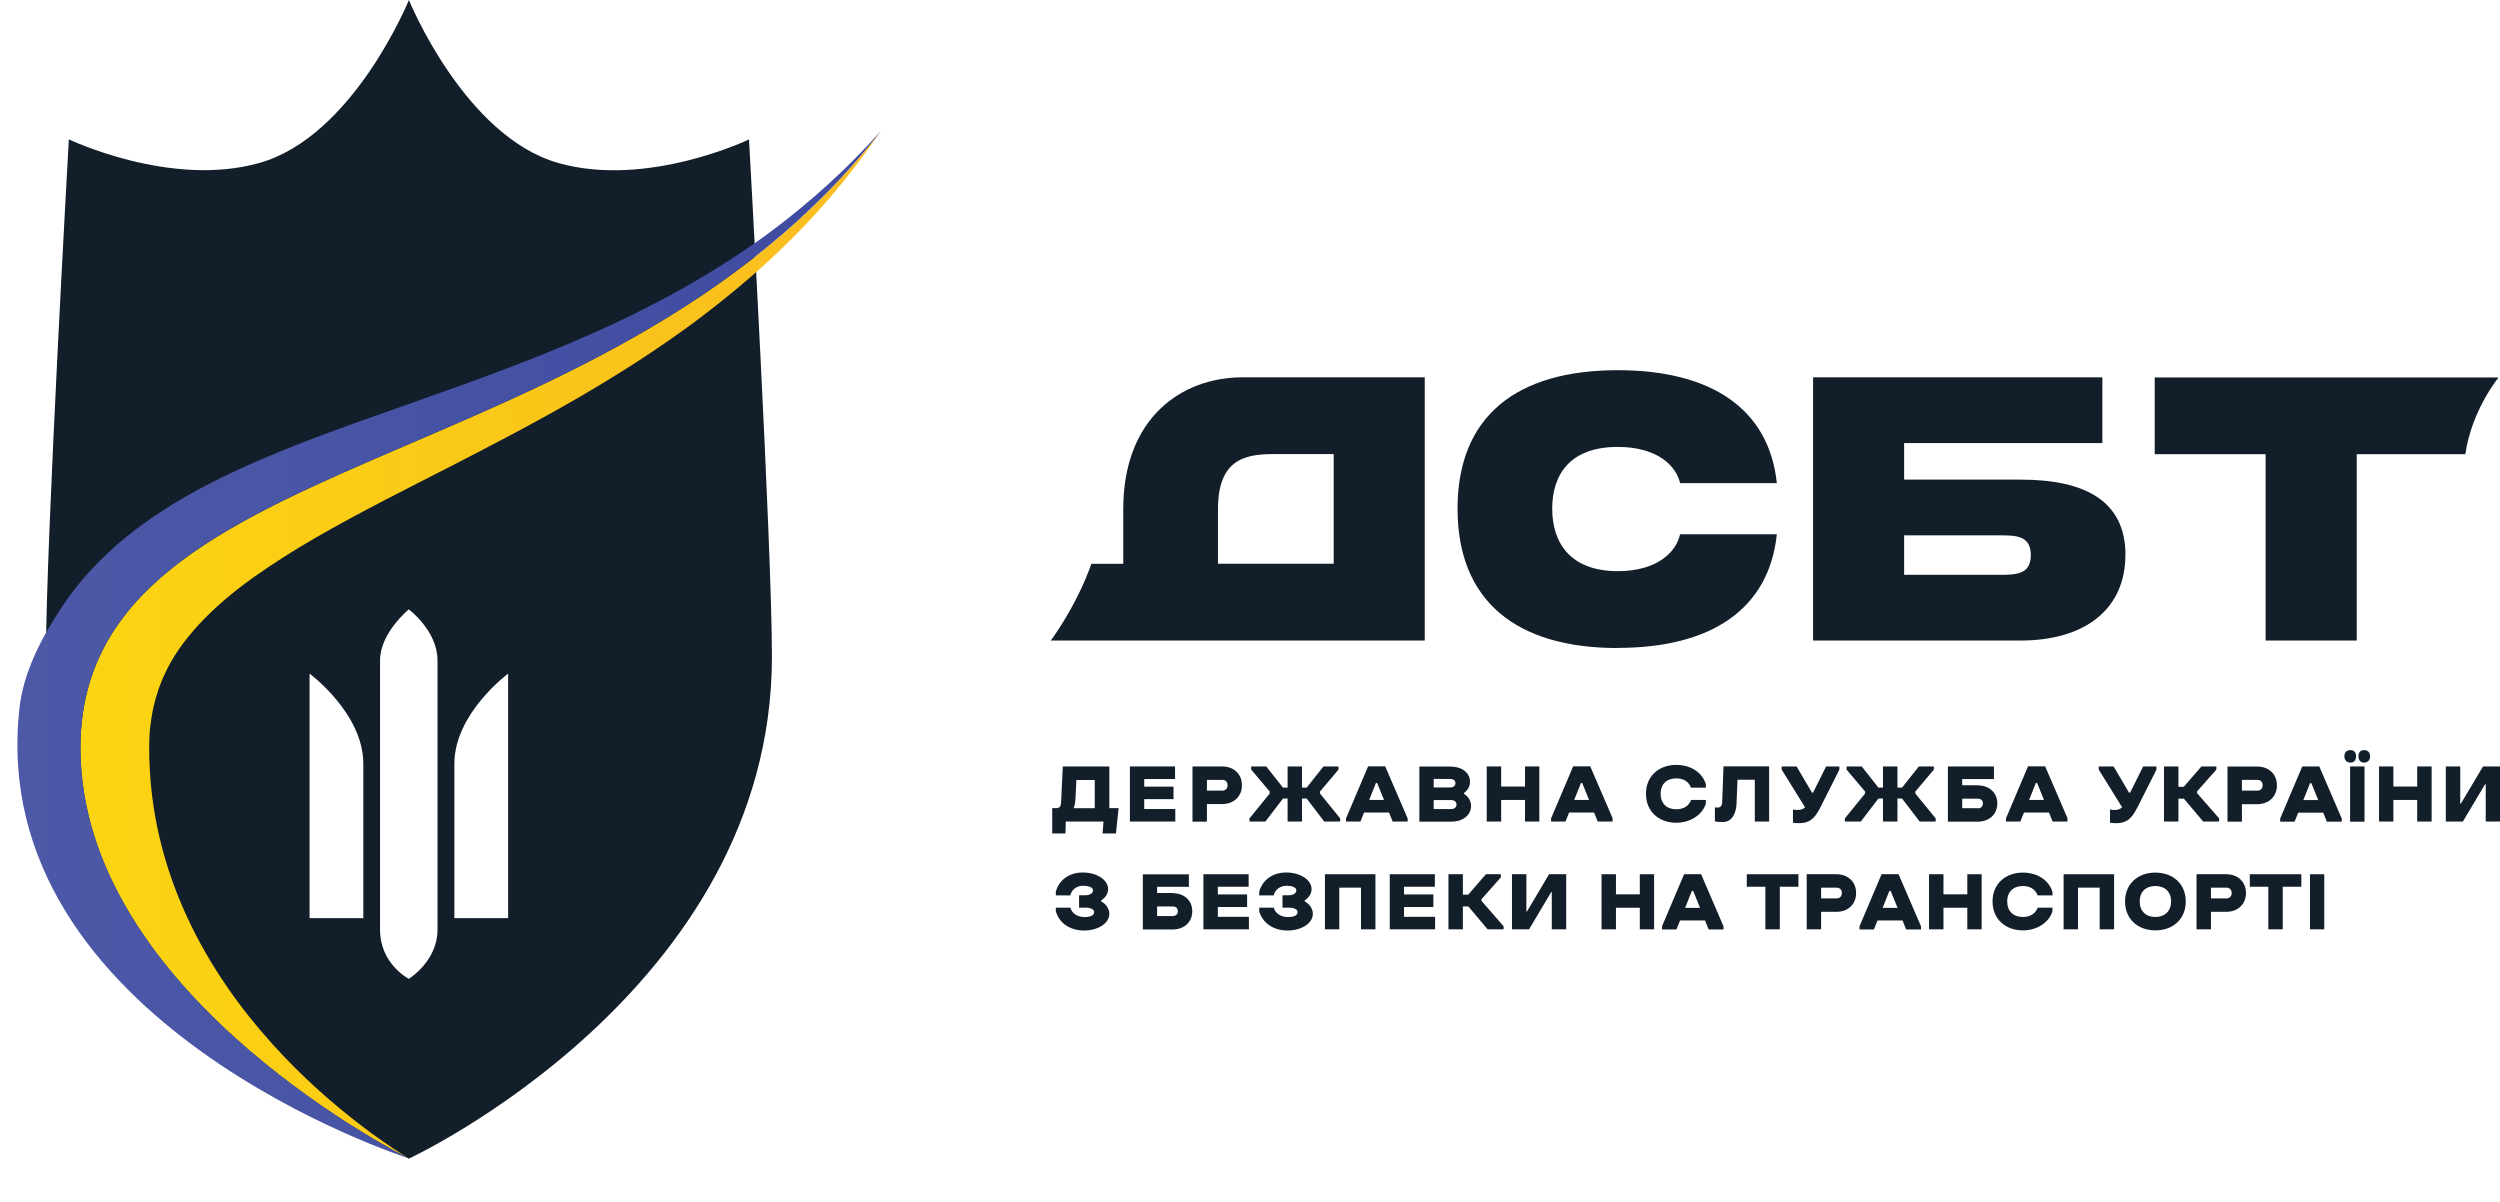 <svg xmlns="http://www.w3.org/2000/svg" width="52" height="25" viewBox="0 0 52 25" fill="#121e2a">
<g>
<path d="M23.071 15.942H22.106L22.07 16.707C22.065 16.773 22.034 16.807 21.985 16.809H21.886V17.336H22.162L22.169 17.088H22.953L22.933 17.336H23.212L23.267 16.809H23.074V15.94L23.071 15.942ZM22.771 16.811H22.331C22.353 16.753 22.367 16.685 22.37 16.612L22.389 16.224H22.771V16.814V16.811Z"/>
<path d="M24.446 16.828H23.8V16.622H24.409V16.362H23.8V16.204H24.441V15.942H23.502V17.088H24.446V16.828Z"/>
<path d="M25.104 16.724H25.423C25.658 16.724 25.832 16.571 25.832 16.333C25.832 16.095 25.658 15.942 25.423 15.942H24.804V17.091H25.104V16.727V16.724ZM25.104 16.221H25.423C25.491 16.221 25.534 16.262 25.534 16.333C25.534 16.403 25.491 16.445 25.423 16.445H25.104V16.221Z"/>
<path d="M27.876 17.023L27.455 16.505V16.464L27.84 16.008V15.942H27.528L27.179 16.382H27.082V15.942H26.782V16.382H26.686L26.337 15.942H26.025V16.008L26.41 16.464V16.505L25.989 17.023V17.088H26.32L26.686 16.61H26.782V17.088H27.082V16.61H27.179L27.544 17.088H27.876V17.023Z"/>
<path d="M29.279 17.088V17.023L28.812 15.94H28.457L27.997 17.023V17.088H28.297L28.372 16.901H28.892L28.967 17.088H29.277H29.279ZM28.479 16.639L28.619 16.287H28.645L28.788 16.639H28.479Z"/>
<path d="M29.523 15.942V17.091H30.184C30.419 17.091 30.598 16.962 30.598 16.761C30.598 16.656 30.539 16.569 30.452 16.51V16.493C30.527 16.437 30.576 16.36 30.576 16.262C30.576 16.066 30.399 15.944 30.165 15.944H29.523V15.942ZM30.184 16.828H29.821V16.642H30.184C30.249 16.642 30.295 16.675 30.295 16.734C30.295 16.792 30.252 16.828 30.184 16.828ZM30.273 16.289C30.273 16.345 30.23 16.379 30.162 16.379H29.821V16.202H30.162C30.23 16.202 30.273 16.233 30.273 16.289Z"/>
<path d="M32.018 17.088V15.942H31.72V16.36H31.224V15.942H30.924V17.088H31.224V16.639H31.72V17.088H32.018Z"/>
<path d="M33.544 17.023L33.077 15.94H32.722L32.262 17.023V17.088H32.562L32.637 16.901H33.157L33.232 17.088H33.542V17.023H33.544ZM32.743 16.639L32.884 16.287H32.91L33.053 16.639H32.743Z"/>
<path d="M35.482 16.712V16.639H35.175C35.131 16.763 35.017 16.833 34.867 16.833C34.669 16.833 34.541 16.714 34.541 16.51C34.541 16.306 34.671 16.19 34.867 16.19C35.017 16.19 35.129 16.26 35.172 16.384H35.482V16.309C35.402 16.058 35.158 15.91 34.867 15.91C34.504 15.91 34.236 16.143 34.236 16.51C34.236 16.877 34.502 17.113 34.867 17.113C35.175 17.113 35.416 16.935 35.482 16.714V16.712Z"/>
<path d="M36.498 17.088H36.798V15.94H35.849L35.821 16.695C35.818 16.763 35.782 16.797 35.729 16.797C35.714 16.797 35.683 16.797 35.67 16.792V17.086C35.731 17.096 35.777 17.098 35.833 17.098C36.026 17.098 36.111 16.921 36.12 16.714L36.14 16.219H36.5V17.088H36.498Z"/>
<path d="M37.855 16.811L38.259 16.008V15.942H37.983L37.712 16.486H37.688L37.369 15.942H37.059V16.008L37.545 16.792C37.509 16.828 37.458 16.848 37.378 16.848C37.354 16.848 37.325 16.843 37.294 16.838V17.113C37.344 17.12 37.386 17.122 37.427 17.122C37.64 17.122 37.746 17.023 37.855 16.809V16.811Z"/>
<path d="M39.467 17.088V16.61H39.563L39.929 17.088H40.262V17.023L39.839 16.505V16.464L40.224 16.008V15.942H39.912L39.563 16.382H39.467V15.942H39.166V16.382H39.07L38.724 15.942H38.409V16.008L38.794 16.464V16.505L38.373 17.023V17.088H38.705L39.07 16.61H39.166V17.088H39.467Z"/>
<path d="M41.133 16.333H40.814V16.204H41.474V15.942H40.516V17.091H41.135C41.37 17.091 41.544 16.943 41.544 16.712C41.544 16.481 41.37 16.335 41.135 16.335L41.133 16.333ZM41.133 16.811H40.814V16.612H41.133C41.201 16.612 41.244 16.646 41.244 16.712C41.244 16.777 41.201 16.814 41.133 16.814V16.811Z"/>
<path d="M43.006 17.023L42.539 15.94H42.183L41.724 17.023V17.088H42.023L42.099 16.901H42.619L42.694 17.088H43.003V17.023H43.006ZM42.205 16.639L42.345 16.287H42.372L42.515 16.639H42.205Z"/>
<path d="M44.45 16.811L44.854 16.008V15.942H44.578L44.307 16.486H44.283L43.963 15.942H43.654V16.008L44.14 16.792C44.104 16.828 44.053 16.848 43.973 16.848C43.949 16.848 43.92 16.843 43.888 16.838V17.113C43.939 17.12 43.98 17.122 44.022 17.122C44.234 17.122 44.341 17.023 44.45 16.809V16.811Z"/>
<path d="M45.011 15.942V17.088H45.311V16.612H45.425L45.826 17.088H46.158V17.023L45.698 16.496V16.462L46.1 16.008V15.942H45.79L45.422 16.365H45.311V15.942H45.011Z"/>
<path d="M46.332 15.942V17.091H46.632V16.727H46.951C47.186 16.727 47.36 16.573 47.36 16.335C47.36 16.097 47.186 15.944 46.951 15.944H46.332V15.942ZM47.062 16.333C47.062 16.406 47.019 16.445 46.951 16.445H46.632V16.221H46.951C47.019 16.221 47.062 16.262 47.062 16.333Z"/>
<path d="M47.887 15.942L47.428 17.025V17.091H47.728L47.803 16.904H48.323L48.398 17.091H48.708V17.025L48.241 15.942H47.885H47.887ZM47.909 16.642L48.05 16.289H48.076L48.219 16.642H47.909Z"/>
<path d="M49.182 15.942H48.882V17.091H49.182V15.942Z"/>
<path d="M49.172 15.602C49.099 15.602 49.056 15.648 49.056 15.73C49.056 15.813 49.099 15.862 49.172 15.862C49.249 15.862 49.298 15.813 49.298 15.73C49.298 15.648 49.249 15.602 49.172 15.602Z"/>
<path d="M49.005 15.73C49.005 15.648 48.964 15.602 48.891 15.602C48.811 15.602 48.763 15.648 48.763 15.73C48.763 15.813 48.811 15.862 48.891 15.862C48.966 15.862 49.005 15.813 49.005 15.73Z"/>
<path d="M50.278 16.36H49.782V15.942H49.484V17.088H49.782V16.639H50.278V17.088H50.578V15.942H50.278V16.36Z"/>
<path d="M51.185 16.717H51.173V15.942H50.873V17.088H51.228L51.688 16.314H51.703V17.088H52V15.942H51.647L51.185 16.717Z"/>
<path d="M22.904 18.745V18.73C22.991 18.672 23.049 18.59 23.049 18.492C23.049 18.313 22.832 18.148 22.52 18.148C22.258 18.148 22.034 18.286 21.961 18.546V18.624H22.263C22.288 18.502 22.401 18.424 22.524 18.424C22.662 18.424 22.735 18.466 22.735 18.519C22.735 18.577 22.674 18.619 22.583 18.621H22.445V18.879H22.59C22.674 18.879 22.759 18.913 22.759 18.971C22.759 19.034 22.692 19.075 22.556 19.075C22.421 19.075 22.297 19.005 22.263 18.879H21.961V18.954C22.038 19.224 22.283 19.355 22.551 19.355C22.837 19.355 23.074 19.204 23.074 19.01C23.074 18.898 23.006 18.806 22.902 18.747L22.904 18.745Z"/>
<path d="M24.387 18.575H24.068V18.446H24.729V18.186H23.771V19.333H24.39C24.625 19.333 24.799 19.185 24.799 18.954C24.799 18.723 24.625 18.578 24.39 18.578L24.387 18.575ZM24.387 19.054H24.068V18.854H24.387C24.455 18.854 24.499 18.888 24.499 18.954C24.499 19.02 24.455 19.054 24.387 19.054Z"/>
<path d="M25.331 18.866H25.94V18.604H25.331V18.444H25.972V18.184H25.031V19.33H25.977V19.07H25.331V18.866Z"/>
<path d="M27.136 18.745V18.73C27.223 18.672 27.281 18.59 27.281 18.492C27.281 18.313 27.063 18.148 26.751 18.148C26.49 18.148 26.265 18.286 26.192 18.546V18.624H26.494C26.519 18.502 26.632 18.424 26.756 18.424C26.894 18.424 26.964 18.466 26.964 18.519C26.964 18.577 26.903 18.619 26.814 18.621H26.676V18.879H26.821C26.906 18.879 26.991 18.913 26.991 18.971C26.991 19.034 26.923 19.075 26.787 19.075C26.652 19.075 26.528 19.005 26.494 18.879H26.192V18.954C26.27 19.224 26.514 19.355 26.782 19.355C27.068 19.355 27.307 19.204 27.307 19.01C27.307 18.898 27.237 18.806 27.136 18.747V18.745Z"/>
<path d="M27.559 19.33H27.857V18.463H28.309V19.33H28.609V18.184H27.559V19.33Z"/>
<path d="M29.204 18.866H29.814V18.604H29.204V18.444H29.845V18.184H28.907V19.33H29.85V19.07H29.204V18.866Z"/>
<path d="M30.815 18.704L31.217 18.249V18.184H30.907L30.539 18.609H30.428V18.184H30.128V19.33H30.428V18.854H30.542L30.943 19.33H31.275V19.267L30.815 18.738V18.704Z"/>
<path d="M31.761 18.959H31.749V18.184H31.449V19.33H31.805L32.265 18.555H32.277V19.33H32.577V18.184H32.221L31.761 18.959Z"/>
<path d="M34.108 18.602H33.612V18.184H33.312V19.33H33.612V18.881H34.108V19.33H34.405V18.184H34.108V18.602Z"/>
<path d="M35.029 18.184L34.57 19.267V19.333H34.87L34.945 19.146H35.465L35.54 19.333H35.849V19.267L35.383 18.184H35.027H35.029ZM35.051 18.883L35.191 18.531H35.218L35.361 18.883H35.051Z"/>
<path d="M36.333 18.444H36.72V19.33H37.02V18.444H37.407V18.184H36.333V18.444Z"/>
<path d="M38.198 18.184H37.579V19.33H37.879V18.966H38.198C38.433 18.966 38.607 18.813 38.607 18.575C38.607 18.337 38.433 18.184 38.198 18.184ZM38.198 18.687H37.879V18.463H38.198C38.266 18.463 38.31 18.505 38.31 18.575C38.31 18.645 38.266 18.687 38.198 18.687Z"/>
<path d="M39.137 18.184L38.678 19.267V19.333H38.977L39.053 19.146H39.573L39.648 19.333H39.957V19.267L39.49 18.184H39.135H39.137ZM39.159 18.883L39.299 18.531H39.326L39.469 18.883H39.159Z"/>
<path d="M40.92 18.602H40.424V18.184H40.124V19.33H40.424V18.881H40.92V19.33H41.218V18.184H40.92V18.602Z"/>
<path d="M42.077 18.15C41.714 18.15 41.445 18.383 41.445 18.75C41.445 19.117 41.714 19.352 42.077 19.352C42.384 19.352 42.626 19.175 42.691 18.954V18.879H42.384C42.34 19.003 42.227 19.073 42.077 19.073C41.878 19.073 41.75 18.954 41.75 18.75C41.75 18.546 41.881 18.429 42.077 18.429C42.227 18.429 42.338 18.5 42.382 18.624H42.691V18.548C42.611 18.298 42.367 18.15 42.077 18.15Z"/>
<path d="M42.923 19.33H43.223V18.463H43.673V19.33H43.973V18.184H42.923V19.33Z"/>
<path d="M44.832 18.15C44.469 18.15 44.201 18.383 44.201 18.75C44.201 19.117 44.467 19.352 44.832 19.352C45.197 19.352 45.464 19.117 45.464 18.75C45.464 18.383 45.195 18.15 44.832 18.15ZM44.832 19.073C44.636 19.073 44.506 18.954 44.506 18.75C44.506 18.546 44.636 18.429 44.832 18.429C45.028 18.429 45.159 18.548 45.159 18.75C45.159 18.951 45.028 19.073 44.832 19.073Z"/>
<path d="M46.307 18.184H45.688V19.33H45.988V18.966H46.307C46.542 18.966 46.716 18.813 46.716 18.575C46.716 18.337 46.542 18.184 46.307 18.184ZM46.307 18.687H45.988V18.463H46.307C46.375 18.463 46.419 18.505 46.419 18.575C46.419 18.645 46.375 18.687 46.307 18.687Z"/>
<path d="M46.796 18.444H47.181V19.33H47.481V18.444H47.868V18.184H46.796V18.444Z"/>
<path d="M48.345 18.184H48.047V19.33H48.345V18.184Z"/>
<path d="M33.648 13.476C35.624 13.476 36.798 12.648 36.958 11.113H34.945C34.87 11.47 34.483 11.88 33.65 11.88C32.673 11.88 32.286 11.302 32.286 10.581C32.286 9.86 32.666 9.296 33.65 9.296C34.483 9.296 34.87 9.699 34.945 10.049H36.958C36.798 8.521 35.617 7.7 33.648 7.7C31.543 7.7 30.317 8.657 30.317 10.581C30.317 12.505 31.543 13.479 33.648 13.479V13.476Z"/>
<path d="M44.21 11.545C44.21 10.43 43.385 9.976 42.03 9.976H39.606V9.216H43.729V7.848H37.712V13.323H42.028C43.383 13.323 44.208 12.658 44.208 11.545H44.21ZM39.606 11.956V11.135H41.576C41.924 11.135 42.241 11.135 42.241 11.545C42.241 11.956 41.924 11.956 41.576 11.956H39.606Z"/>
<path d="M47.125 13.323H49.02V9.447H51.279C51.41 8.531 51.971 7.851 51.971 7.851H44.818V9.447H47.125V13.323Z"/>
<path d="M27.741 13.323H29.635V7.848H25.849C24.569 7.848 23.364 8.701 23.364 10.586V11.727H22.701C22.389 12.614 21.857 13.323 21.857 13.323H27.741ZM25.334 10.586C25.334 9.444 26.03 9.444 26.606 9.444H27.741V11.725H25.334V10.583V10.586Z"/>
<path d="M15.579 2.9C15.579 2.9 13.467 3.916 11.614 3.391C9.657 2.835 8.505 0 8.505 0C8.505 0 7.354 2.835 5.397 3.389C3.544 3.913 1.432 2.898 1.432 2.898C1.432 2.898 0.955 11.334 0.955 13.661C0.955 20.601 8.505 24.099 8.505 24.099C8.505 24.099 16.056 20.601 16.056 13.661C16.056 11.336 15.579 2.898 15.579 2.898V2.9ZM7.557 19.097H6.439V14.011C6.439 14.011 7.557 14.837 7.557 15.884V19.097ZM9.1 19.34C9.1 19.994 8.503 20.36 8.503 20.36C8.503 20.36 7.905 20.054 7.905 19.34V13.736C7.905 13.163 8.503 12.675 8.503 12.675C8.503 12.675 9.1 13.119 9.1 13.736V19.34ZM10.569 19.097H9.451V15.884C9.451 14.839 10.569 14.011 10.569 14.011V19.097Z"/>
<path d="M1.678 15.811C1.894 20.832 8.505 24.099 8.505 24.099C8.138 23.861 3.103 20.832 3.103 15.556C3.103 15.439 3.106 15.327 3.115 15.213C3.137 15.012 3.161 14.81 3.215 14.618C3.234 14.518 3.273 14.429 3.299 14.329C3.338 14.237 3.367 14.14 3.413 14.05C3.577 13.676 3.831 13.319 4.146 12.979C4.463 12.638 4.84 12.318 5.256 12.021C5.67 11.725 6.113 11.446 6.57 11.181C7.487 10.654 8.447 10.173 9.379 9.697C10.31 9.218 11.217 8.745 12.059 8.254C12.48 8.009 12.884 7.761 13.269 7.513C13.653 7.263 14.019 7.01 14.365 6.758C15.052 6.25 15.652 5.747 16.155 5.271C16.658 4.795 17.067 4.348 17.384 3.967C17.701 3.585 17.935 3.272 18.09 3.058C18.243 2.842 18.322 2.725 18.322 2.725C12.536 10.188 1.395 9.165 1.678 15.811Z" fill="url(#paint0_linear_401_47554)"/>
<path d="M1.679 15.811C1.396 9.165 12.536 10.188 18.323 2.723C18.323 2.723 18.228 2.828 18.049 3.022C17.868 3.214 17.602 3.491 17.241 3.819C16.883 4.149 16.428 4.528 15.887 4.924C15.342 5.317 14.704 5.723 13.983 6.119C13.622 6.313 13.242 6.508 12.843 6.697C12.444 6.884 12.026 7.069 11.593 7.248C10.724 7.608 9.79 7.948 8.813 8.293C7.836 8.64 6.812 8.988 5.765 9.415C5.24 9.629 4.71 9.869 4.178 10.154C3.648 10.435 3.116 10.771 2.605 11.184C2.1 11.601 1.611 12.109 1.226 12.719C0.832 13.323 0.486 14.011 0.406 14.72C-0.336 21.274 8.508 24.096 8.508 24.096C8.508 24.096 1.896 20.829 1.681 15.808L1.679 15.811Z" fill="url(#paint1_linear_401_47554)"/>
</g>
<defs>
<linearGradient id="paint0_linear_401_47554" x1="1.674" y1="13.411" x2="18.322" y2="13.411" gradientUnits="userSpaceOnUse">
<stop stop-color="#FBD511"/>
<stop offset="0.72" stop-color="#FAC31B"/>
<stop offset="1" stop-color="#FABC21"/>
</linearGradient>
<linearGradient id="paint1_linear_401_47554" x1="0.36" y1="13.411" x2="18.323" y2="13.411" gradientUnits="userSpaceOnUse">
<stop stop-color="#4D59A7"/>
<stop offset="1" stop-color="#3F4BA0"/>
</linearGradient>
<clipPath id="clip0_401_47554">
<rect width="51.64" height="24.099" fill="white" transform="translate(0.36)"/>
</clipPath>
</defs>
</svg>